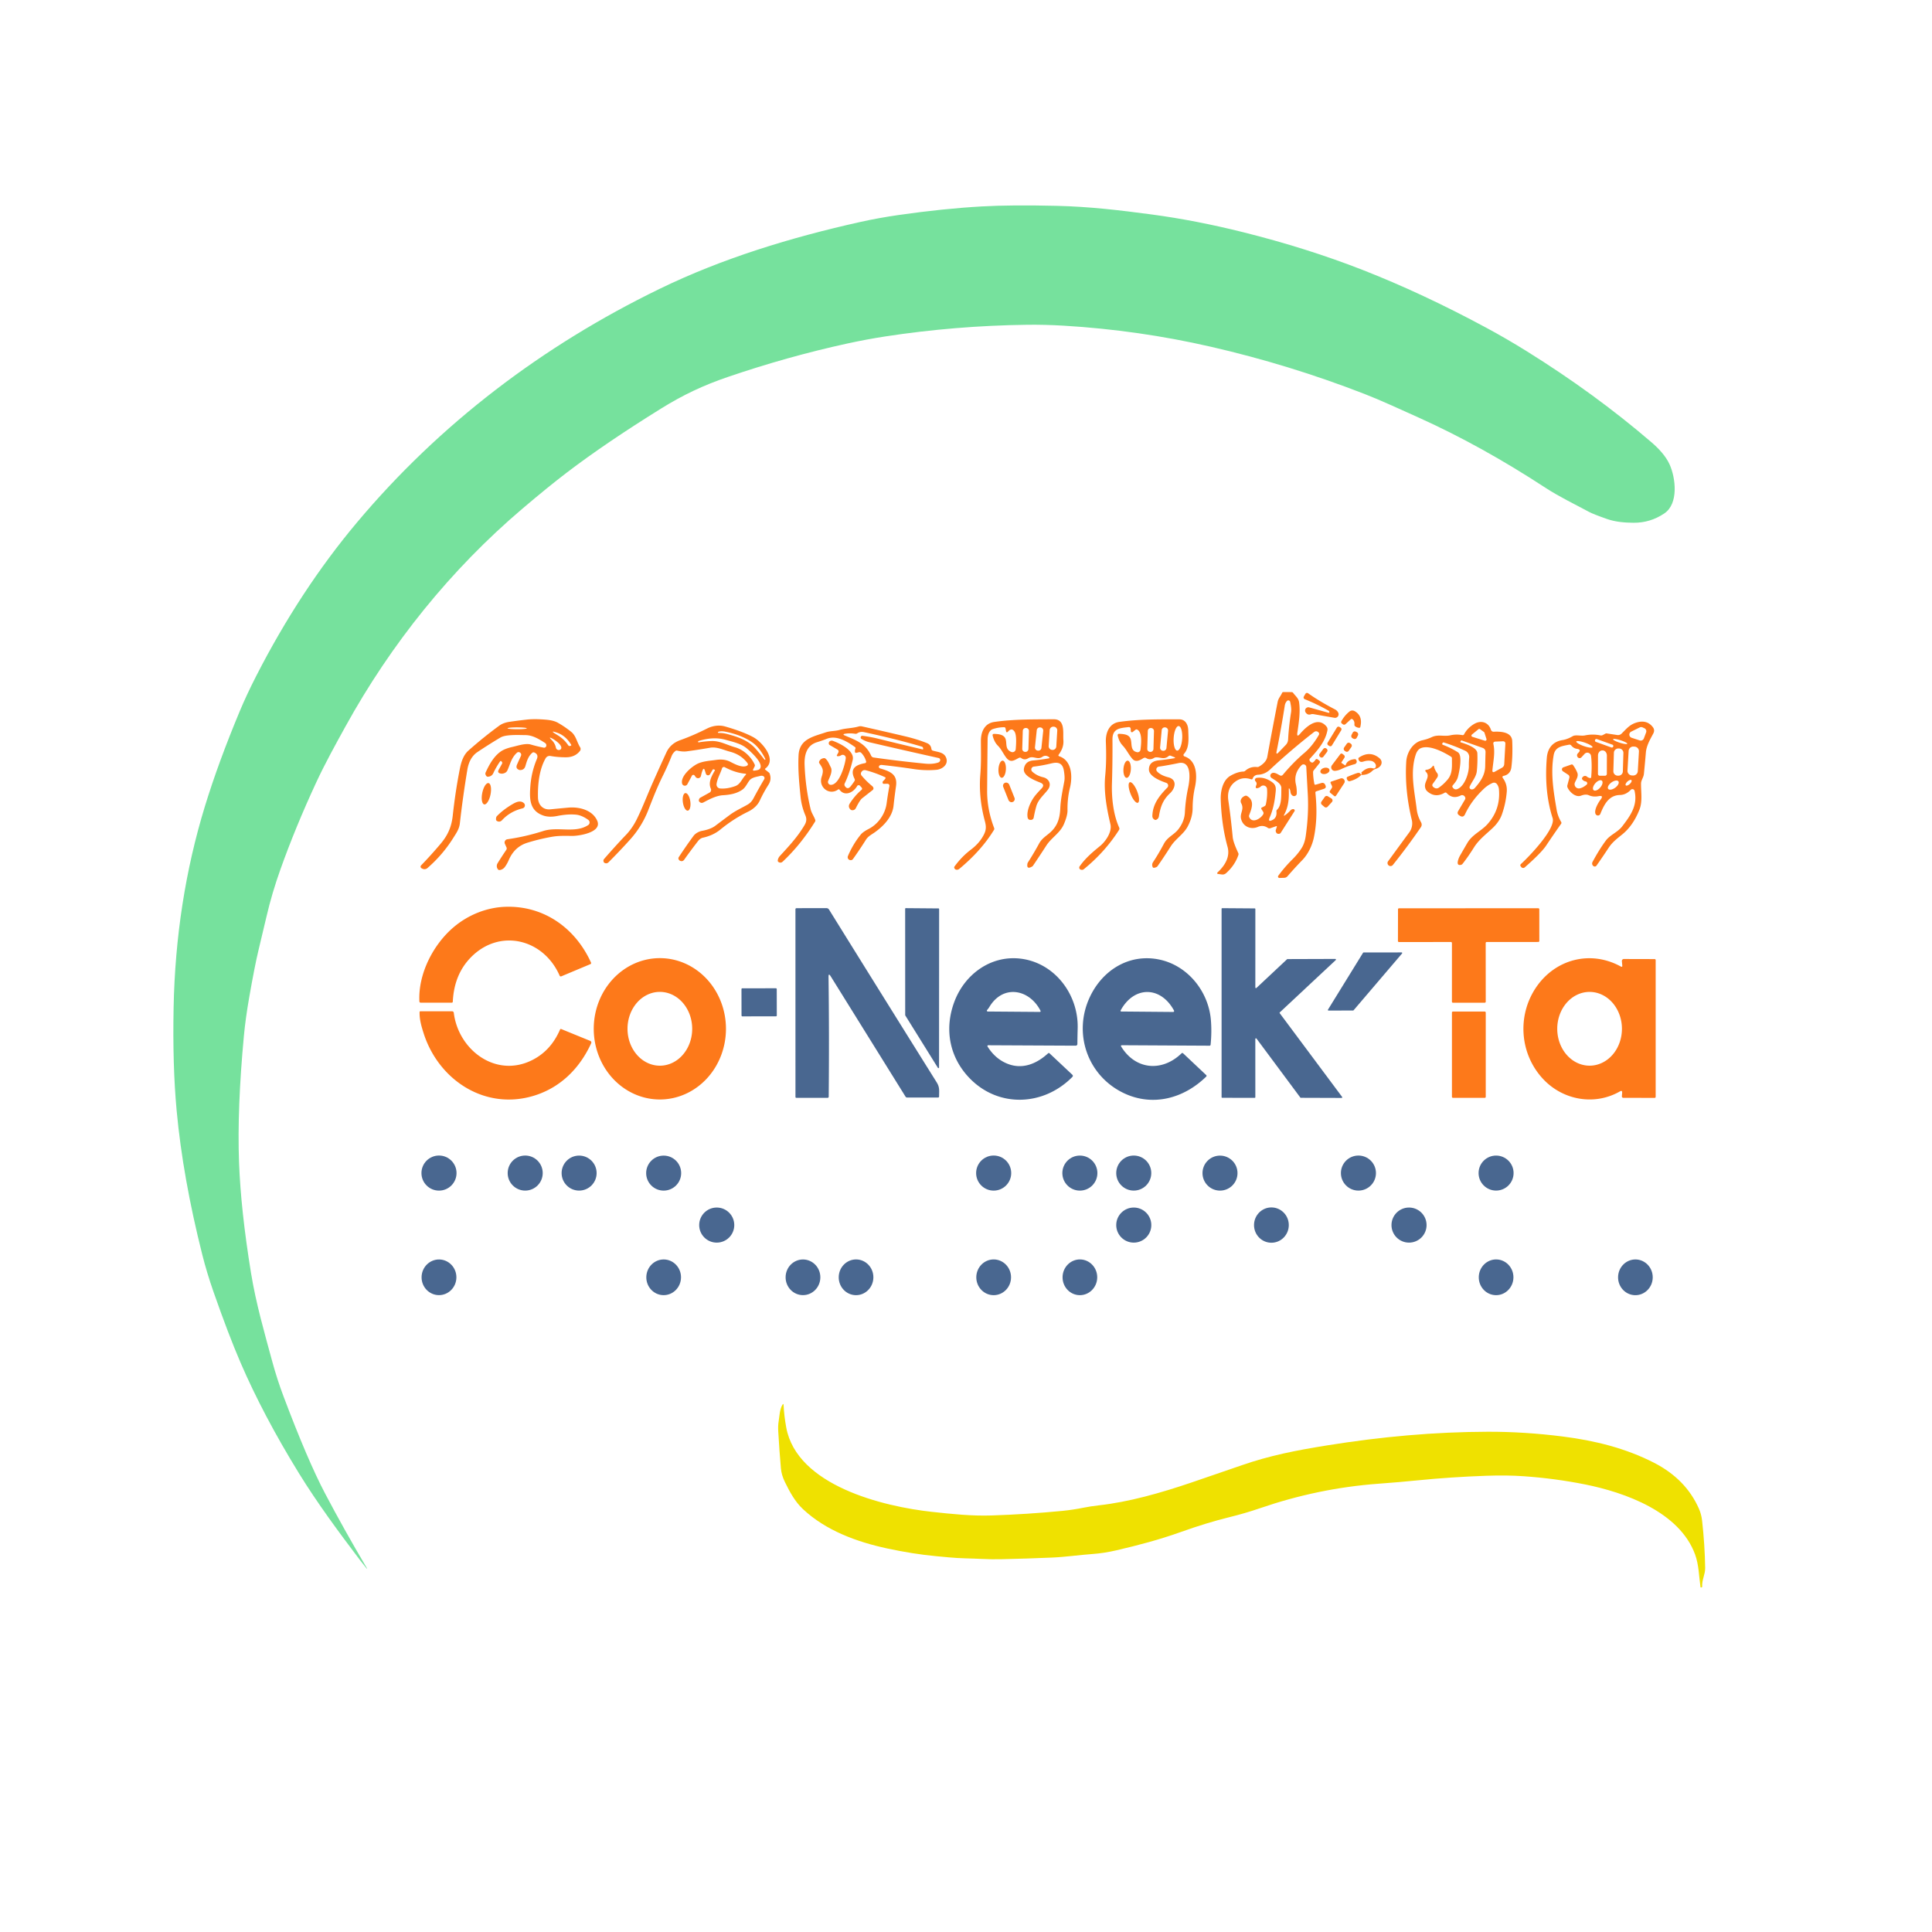 <?xml version="1.0" encoding="UTF-8" standalone="no"?>
<!DOCTYPE svg PUBLIC "-//W3C//DTD SVG 1.1//EN" "http://www.w3.org/Graphics/SVG/1.1/DTD/svg11.dtd">
<svg xmlns="http://www.w3.org/2000/svg" version="1.1" viewBox="0.00 0.00 1000.00 1000.00">
<path fill="#76e19d" d="
  M 705.08 139.63
  Q 736.24 151.80 769.50 169.75
  Q 779.79 175.30 790.08 181.70
  Q 825.34 203.62 854.75 228.88
  C 858.42 232.03 862.25 236.05 864.22 240.47
  C 867.32 247.42 868.95 260.67 861.46 265.74
  Q 854.21 270.63 845.57 270.58
  C 841.08 270.56 836.15 270.16 831.84 268.65
  Q 824.69 266.15 822.49 264.96
  C 814.89 260.86 807.09 257.15 799.86 252.43
  C 777.68 237.94 756.16 226.03 734.59 216.27
  Q 727.24 212.95 720.25 209.82
  Q 712.50 206.34 706.16 203.87
  Q 667.27 188.76 626.67 179.46
  Q 589.40 170.91 550.76 168.58
  Q 540.85 167.99 531.70 168.10
  Q 494.29 168.58 457.82 174.20
  Q 448.45 175.65 438.62 177.79
  Q 407.69 184.54 376.56 195.17
  C 364.21 199.39 353.66 204.34 342.33 211.37
  Q 313.57 229.21 293.35 244.63
  Q 283.53 252.12 270.40 263.29
  C 233.33 294.80 202.42 333.20 178.81 376.03
  C 173.63 385.42 168.19 395.27 163.72 404.89
  Q 152.89 428.22 145.14 450.02
  C 142.26 458.10 139.86 466.13 137.93 474.44
  Q 135.96 482.90 133.87 491.51
  Q 131.88 499.69 128.98 516.30
  Q 127.10 527.06 126.26 535.96
  Q 122.71 573.78 123.72 601.45
  Q 124.63 626.37 129.93 658.92
  C 132.50 674.71 136.89 689.86 140.96 704.85
  Q 143.45 714.00 146.76 722.78
  Q 159.25 755.94 168.30 773.10
  Q 178.06 791.63 189.64 811.23
  Q 190.55 812.77 189.41 811.40
  Q 187.86 809.52 186.31 807.48
  C 175.42 793.12 164.16 777.89 154.69 762.50
  Q 136.22 732.48 124.48 705.24
  Q 118.28 690.88 110.45 668.48
  Q 107.10 658.88 104.76 649.65
  Q 94.64 609.59 91.43 574.83
  Q 89.27 551.51 89.86 521.51
  Q 90.94 466.74 106.03 417.44
  Q 113.02 394.63 124.10 368.10
  Q 127.65 359.61 132.56 350.00
  Q 155.30 305.56 184.61 270.61
  C 227.71 219.23 280.94 178.93 341.23 149.60
  C 373.88 133.71 409.29 122.92 445.28 114.89
  Q 454.80 112.77 465.11 111.29
  Q 488.34 107.96 508.28 106.84
  Q 523.26 105.99 546.90 106.54
  C 563.96 106.94 579.55 108.80 596.18 111.02
  Q 618.94 114.06 643.57 120.22
  Q 676.41 128.44 705.08 139.63
  Z"
/>
<path fill="#fd791a" d="
  M 667.08 408.70
  C 667.21 413.43 666.94 417.47 664.70 421.66
  Q 664.20 422.58 665.07 421.99
  Q 666.59 420.95 667.98 419.42
  A 1.91 1.81 -65.9 0 1 669.48 418.80
  Q 669.83 418.82 670.06 419.18
  A 0.64 0.63 -44.6 0 1 670.05 419.86
  L 662.91 431.07
  A 1.15 1.11 10.6 0 1 662.17 431.56
  Q 660.65 431.82 660.32 430.24
  A 1.22 1.22 0.0 0 1 660.36 429.59
  L 660.85 428.11
  Q 661.08 427.44 660.41 427.67
  L 657.55 428.68
  A 1.48 1.47 52.6 0 1 656.22 428.50
  Q 653.78 426.85 651.10 427.99
  C 647.42 429.57 643.44 427.88 642.40 423.95
  C 641.58 420.89 644.19 419.06 642.45 415.76
  C 641.56 414.08 642.93 412.43 644.51 411.90
  Q 645.02 411.73 645.48 412.01
  C 649.56 414.44 647.86 418.48 646.57 421.91
  Q 646.37 422.44 646.60 422.96
  C 648.15 426.37 652.45 423.80 653.78 421.57
  Q 654.22 420.85 653.77 420.13
  L 652.94 418.82
  Q 652.58 418.25 653.18 417.95
  L 654.47 417.30
  Q 655.05 417.01 655.19 416.38
  Q 656.11 412.16 655.82 408.37
  A 1.94 1.94 0.0 0 0 652.54 407.12
  Q 652.07 407.57 651.43 407.79
  Q 649.36 408.52 650.22 406.50
  Q 650.74 405.26 649.86 404.41
  A 1.05 1.04 -27.1 0 1 650.44 402.63
  Q 654.60 402.01 658.57 404.94
  C 660.86 406.62 660.39 408.79 660.14 411.14
  Q 659.40 418.07 657.25 422.99
  Q 656.01 425.82 658.74 424.36
  Q 661.02 423.14 660.68 420.01
  Q 660.62 419.47 661.01 419.11
  C 663.56 416.77 663.14 411.15 663.22 407.94
  C 663.28 405.48 659.91 403.87 658.11 402.63
  A 1.37 1.37 0.0 0 1 657.86 400.58
  C 659.13 399.17 661.24 400.69 662.53 401.36
  A 1.18 1.17 -56.1 0 0 663.97 401.07
  Q 669.46 394.51 675.09 389.75
  C 678.23 387.10 680.63 383.88 682.64 380.38
  A 1.09 1.08 36.3 0 0 682.43 379.04
  Q 681.28 378.01 680.03 378.99
  Q 668.39 388.04 657.39 398.30
  Q 654.65 400.85 651.12 401.00
  C 649.90 401.05 648.84 401.72 648.43 402.89
  Q 648.19 403.57 647.51 403.34
  Q 643.09 401.87 639.46 404.52
  Q 634.81 407.90 635.81 414.52
  Q 637.03 422.72 638.04 433.21
  Q 638.30 435.94 640.92 441.51
  A 1.45 1.41 43.1 0 1 640.97 442.60
  Q 639.11 447.96 634.59 451.98
  A 2.65 2.62 27.3 0 1 632.50 452.63
  L 630.68 452.39
  Q 629.49 452.24 630.36 451.42
  C 633.99 447.97 636.81 443.52 635.38 438.32
  Q 632.26 427.02 631.85 413.84
  C 631.72 409.66 632.81 403.89 636.84 401.56
  Q 640.50 399.44 643.63 399.35
  Q 644.12 399.33 644.48 399.01
  Q 647.10 396.66 650.61 397.01
  Q 651.20 397.07 651.71 396.77
  Q 655.43 394.57 655.94 391.76
  Q 658.46 377.90 661.30 363.37
  C 661.70 361.33 662.84 360.39 663.60 358.66
  Q 663.80 358.20 664.29 358.21
  L 668.50 358.23
  Q 669.03 358.23 669.35 358.66
  C 670.55 360.31 672.12 361.36 672.42 363.56
  C 673.13 368.67 672.24 374.15 671.50 379.26
  Q 671.13 381.86 672.85 379.88
  C 675.91 376.34 682.02 370.50 686.57 376.03
  Q 687.27 376.90 687.07 378.00
  C 685.98 383.89 681.92 388.42 678.01 392.68
  Q 677.65 393.07 677.82 393.57
  Q 678.05 394.22 678.78 394.60
  Q 679.27 394.86 679.72 394.53
  Q 680.35 394.05 680.81 393.34
  Q 681.35 392.51 682.13 393.12
  L 682.70 393.55
  Q 683.59 394.24 682.89 395.11
  L 679.99 398.72
  A 1.52 1.50 -26.2 0 0 679.65 399.70
  Q 679.68 402.43 680.30 405.70
  Q 680.42 406.32 681.02 406.14
  L 684.06 405.26
  A 1.51 1.50 -20.0 0 1 685.86 406.09
  L 686.05 406.49
  Q 686.65 407.84 685.25 408.30
  L 681.39 409.56
  Q 680.78 409.75 680.85 410.39
  Q 682.22 423.34 680.03 433.61
  C 679.19 437.57 677.11 442.04 674.17 445.08
  Q 670.22 449.16 666.42 453.53
  Q 665.74 454.32 664.70 454.35
  L 662.23 454.43
  A 0.71 0.71 0.0 0 1 661.63 453.30
  Q 664.88 448.84 669.07 444.68
  Q 671.93 441.84 673.79 438.85
  Q 675.34 436.37 675.87 432.54
  C 676.86 425.31 677.32 418.47 676.89 410.84
  Q 676.50 404.00 676.13 397.00
  A 1.43 1.42 65.7 0 0 673.69 396.07
  C 670.93 398.89 669.89 402.24 670.76 405.99
  Q 671.29 408.27 671.20 410.74
  A 1.37 1.37 0.0 0 1 669.93 412.06
  Q 669.18 412.11 668.61 411.47
  C 667.72 410.49 668.10 409.57 667.60 408.57
  Q 667.05 407.46 667.08 408.70
  Z
  M 661.77 389.46
  L 665.53 385.56
  A 4.32 4.31 68.5 0 0 666.72 382.82
  Q 667.08 376.14 668.24 368.71
  C 668.53 366.86 668.15 365.11 667.80 363.32
  A 0.98 0.98 0.0 0 0 666.11 362.84
  Q 665.22 363.83 665.00 365.21
  Q 663.08 377.46 660.77 388.94
  Q 660.37 390.91 661.77 389.46
  Z"
/>
<path fill="#fd791a" d="
  M 688.01 368.28
  Q 687.90 367.99 687.61 367.83
  Q 681.49 364.36 675.52 361.98
  Q 674.31 361.49 674.96 360.36
  L 675.57 359.30
  Q 676.20 358.21 677.23 358.94
  Q 682.98 363.02 690.91 367.14
  Q 692.23 367.82 692.72 369.01
  A 1.84 1.84 0.0 0 1 690.70 371.53
  L 679.82 369.63
  Q 679.15 369.52 678.51 369.73
  Q 676.84 370.30 675.80 368.76
  A 1.71 1.71 0.0 0 1 677.68 366.15
  L 687.46 368.89
  Q 688.33 369.13 688.01 368.28
  Z"
/>
<path fill="#fd791a" d="
  M 699.10 372.37
  L 696.43 374.82
  A 1.07 1.06 -47.7 0 1 695.06 374.89
  L 694.60 374.54
  Q 693.90 374.02 694.32 373.26
  Q 695.89 370.38 698.48 368.29
  A 2.37 2.36 40.1 0 1 701.14 368.07
  Q 705.47 370.52 704.11 376.22
  Q 703.98 376.77 703.41 376.71
  Q 702.19 376.59 701.37 375.87
  A 1.00 0.99 24.1 0 1 701.04 375.03
  Q 701.22 373.24 700.12 372.34
  Q 699.60 371.91 699.10 372.37
  Z"
/>
<path fill="#fd791a" d="
  M 258.82 394.13
  Q 256.76 397.11 255.34 400.17
  Q 254.55 401.88 252.59 402.04
  Q 251.76 402.10 251.31 400.90
  A 1.40 1.38 47.5 0 1 251.35 399.86
  C 253.24 395.74 255.60 391.37 259.44 388.81
  Q 261.46 387.46 265.33 386.58
  C 267.98 385.98 272.06 384.59 274.68 385.35
  Q 278.03 386.33 281.42 386.99
  A 1.15 1.14 -82.5 0 0 282.78 385.94
  Q 282.84 385.01 282.02 384.49
  C 279.05 382.61 275.76 380.52 272.00 380.49
  C 268.41 380.46 261.83 380.08 259.03 381.74
  Q 253.04 385.30 247.11 389.28
  Q 242.95 392.08 241.89 398.45
  Q 239.54 412.65 238.03 426.12
  C 237.68 429.21 236.15 431.25 234.58 433.77
  Q 229.10 442.49 221.23 449.32
  A 2.34 2.34 0.0 0 1 218.67 449.65
  L 218.22 449.42
  A 0.94 0.94 0.0 0 1 217.96 447.92
  Q 223.10 442.62 228.05 436.75
  C 231.71 432.42 233.70 428.09 234.34 422.18
  Q 235.72 409.51 238.01 397.97
  C 238.69 394.55 239.76 390.89 242.49 388.47
  Q 250.41 381.44 258.46 375.58
  Q 260.53 374.07 263.79 373.60
  Q 268.93 372.86 272.96 372.43
  Q 276.81 372.02 282.54 372.51
  Q 286.53 372.84 288.76 374.10
  Q 292.29 376.09 295.69 378.83
  C 298.14 380.81 298.62 384.19 300.27 386.78
  A 1.67 1.66 -42.2 0 1 300.17 388.70
  Q 297.59 391.98 292.89 391.97
  Q 288.62 391.96 284.94 391.30
  A 2.40 2.39 20.0 0 0 282.42 392.47
  C 279.13 398.25 278.28 405.88 278.46 412.87
  C 278.55 416.58 281.03 419.28 284.85 418.91
  Q 289.50 418.45 294.09 418.03
  C 299.83 417.50 306.65 419.26 309.11 424.78
  C 311.85 430.92 299.45 432.72 296.03 432.68
  C 292.43 432.62 288.99 432.52 285.45 433.16
  Q 278.83 434.36 272.96 436.20
  Q 266.29 438.28 263.33 445.18
  Q 262.52 447.08 261.38 448.66
  Q 260.59 449.77 259.30 450.19
  Q 258.23 450.55 257.78 450.02
  A 2.72 2.72 0.0 0 1 257.54 446.84
  Q 259.60 443.49 262.05 439.89
  A 1.33 1.32 -40.1 0 0 262.16 438.61
  L 261.33 436.75
  A 1.68 1.68 0.0 0 1 262.63 434.40
  Q 271.95 433.08 281.21 430.12
  C 288.73 427.71 297.76 431.48 304.44 427.06
  A 1.64 1.63 46.2 0 0 304.49 424.37
  Q 301.19 421.98 298.16 421.67
  Q 293.96 421.25 288.47 422.34
  Q 284.24 423.19 281.17 422.11
  C 273.96 419.58 274.04 413.31 274.51 406.98
  Q 275.06 399.58 277.86 392.92
  Q 278.88 390.50 276.57 389.49
  Q 275.99 389.23 275.50 389.65
  C 273.37 391.49 272.72 393.91 271.94 396.52
  Q 271.31 398.64 269.10 398.58
  Q 268.96 398.58 268.83 398.53
  Q 266.71 397.83 267.60 395.78
  Q 268.47 393.76 269.55 391.46
  Q 270.16 390.15 269.06 389.47
  A 1.24 1.22 40.0 0 0 267.60 389.59
  C 264.67 392.20 264.15 395.38 262.63 398.75
  A 2.64 2.63 88.6 0 1 261.43 400.01
  Q 260.21 400.64 259.00 400.36
  Q 257.28 399.97 258.13 398.43
  L 259.85 395.31
  Q 260.14 394.78 259.75 394.33
  L 259.55 394.09
  Q 259.16 393.64 258.82 394.13
  Z
  M 272.67 376.979
  A 4.98 0.48 0.1 0 0 267.691 376.49
  A 4.98 0.48 0.1 0 0 262.71 376.961
  A 4.98 0.48 0.1 0 0 267.689 377.45
  A 4.98 0.48 0.1 0 0 272.67 376.979
  Z
  M 288.16 379.17
  Q 284.28 377.89 287.77 380.00
  C 290.37 381.58 292.25 383.00 294.08 385.71
  Q 294.49 386.31 295.17 386.07
  L 295.42 385.98
  Q 295.85 385.83 295.61 385.44
  Q 292.80 380.72 288.16 379.17
  Z
  M 289.81 388.10
  Q 290.67 387.75 290.52 386.76
  C 290.26 385.13 287.23 383.01 285.95 382.32
  Q 283.56 381.05 285.48 382.96
  Q 287.28 384.73 287.74 387.00
  A 1.52 1.51 -16.9 0 0 289.81 388.10
  Z"
/>
<path fill="#fd791a" d="
  M 548.29 391.45
  C 554.88 393.67 555.20 402.04 553.82 407.69
  Q 552.43 413.33 552.54 419.47
  Q 552.58 422.05 550.72 426.47
  C 548.73 431.20 544.24 433.51 541.53 437.73
  Q 538.20 442.91 534.70 448.06
  A 1.44 1.42 -87.9 0 1 534.21 448.52
  Q 531.21 450.25 531.81 446.97
  A 1.78 1.69 -25.0 0 1 532.02 446.44
  Q 535.03 441.77 537.82 436.64
  C 539.39 433.75 541.71 432.64 543.96 430.52
  C 547.50 427.18 548.59 423.30 548.81 418.27
  C 549.01 413.64 550.05 408.99 550.90 404.28
  Q 551.25 402.32 550.64 398.78
  C 549.96 394.84 547.55 394.32 544.19 395.13
  Q 539.52 396.27 535.12 396.79
  A 1.50 1.50 0.0 0 0 534.28 399.38
  Q 536.60 401.53 539.94 402.31
  C 543.04 403.04 544.42 406.05 542.40 408.72
  C 540.24 411.56 537.38 413.81 536.38 417.37
  Q 535.61 420.11 535.04 423.20
  A 1.44 1.42 1.1 0 1 533.82 424.36
  Q 532.14 424.58 531.88 423.04
  C 531.25 419.38 533.73 414.24 536.03 411.51
  Q 537.48 409.79 539.12 408.10
  Q 541.03 406.12 538.48 405.09
  C 535.86 404.03 529.33 401.63 529.98 397.85
  Q 530.65 393.96 534.79 393.61
  Q 538.74 393.27 542.77 392.53
  Q 543.60 392.38 542.93 391.87
  C 541.85 391.05 540.66 390.94 539.51 391.74
  C 536.93 393.54 534.78 390.90 532.21 392.47
  Q 530.28 393.65 528.56 392.35
  Q 528.03 391.96 527.45 392.25
  C 525.03 393.47 523.09 395.09 520.84 392.18
  C 519.27 390.15 518.34 387.80 516.52 385.99
  Q 514.57 384.05 513.77 380.64
  A 0.63 0.63 0.0 0 1 514.38 379.87
  C 524.83 379.89 517.88 386.98 523.44 389.20
  A 1.68 1.68 0.0 0 0 525.74 387.77
  C 525.91 385.62 526.36 380.42 525.05 378.58
  Q 523.62 376.56 521.80 378.61
  Q 520.92 379.60 520.69 378.29
  L 520.48 377.08
  Q 520.36 376.41 519.68 376.41
  Q 516.74 376.43 513.91 377.37
  C 511.81 378.07 511.21 380.67 511.19 382.59
  Q 511.03 396.42 510.94 409.23
  Q 510.87 418.90 514.57 428.58
  Q 514.76 429.10 514.47 429.58
  Q 507.90 440.30 496.52 449.74
  C 495.70 450.42 494.42 450.40 493.97 449.33
  Q 493.77 448.87 494.07 448.47
  Q 497.80 443.36 502.54 439.77
  C 505.33 437.65 507.49 435.33 509.14 432.21
  C 510.47 429.70 510.54 427.90 509.75 424.96
  Q 506.48 412.79 507.40 401.09
  C 507.92 394.54 507.73 389.54 507.71 383.52
  C 507.69 378.79 509.60 374.41 514.62 373.68
  C 524.90 372.20 535.16 372.37 545.41 372.29
  C 551.52 372.24 550.10 379.37 550.40 383.03
  C 550.64 385.93 549.66 388.27 548.01 390.58
  Q 547.56 391.20 548.29 391.45
  Z
  M 547.239 378.138
  A 1.89 1.89 0.0 0 0 545.467 376.136
  L 545.308 376.126
  A 1.89 1.89 0.0 0 0 543.306 377.897
  L 542.802 386.142
  A 1.89 1.89 0.0 0 0 544.573 388.144
  L 544.732 388.154
  A 1.89 1.89 0.0 0 0 546.734 386.383
  L 547.239 378.138
  Z
  M 539.965 378.28
  A 1.60 1.60 0.0 0 0 538.541 376.522
  L 538.382 376.505
  A 1.60 1.60 0.0 0 0 536.623 377.929
  L 535.695 386.76
  A 1.60 1.60 0.0 0 0 537.119 388.519
  L 537.278 388.535
  A 1.60 1.60 0.0 0 0 539.037 387.111
  L 539.965 378.28
  Z
  M 532.587 378.389
  A 1.54 1.54 0.0 0 0 531.094 376.805
  L 530.974 376.801
  A 1.54 1.54 0.0 0 0 529.389 378.295
  L 529.113 387.591
  A 1.54 1.54 0.0 0 0 530.606 389.175
  L 530.726 389.179
  A 1.54 1.54 0.0 0 0 532.311 387.685
  L 532.587 378.389
  Z"
/>
<path fill="#fd791a" d="
  M 607.66 391.84
  L 605.94 391.17
  Q 605.35 390.94 604.87 391.35
  C 602.60 393.27 600.90 391.98 598.46 391.99
  Q 597.84 391.99 597.32 392.31
  Q 595.22 393.61 593.30 392.39
  A 1.35 1.35 0.0 0 0 591.84 392.39
  C 590.11 393.49 587.87 394.78 586.12 392.78
  C 584.19 390.58 583.09 387.99 581.06 385.85
  Q 579.22 383.91 578.51 380.65
  A 0.69 0.69 0.0 0 1 579.22 379.82
  C 581.17 379.92 583.80 379.98 584.90 381.83
  C 586.32 384.22 584.53 388.53 588.55 389.33
  A 1.49 1.49 0.0 0 0 590.32 388.04
  C 590.62 385.57 591.44 379.08 588.63 377.64
  Q 588.15 377.39 587.72 377.73
  L 586.28 378.88
  A 0.61 0.60 69.6 0 1 585.30 378.43
  L 585.24 377.22
  A 0.93 0.92 -4.3 0 0 584.21 376.34
  C 579.77 376.85 575.76 376.97 575.81 382.75
  Q 575.90 393.96 575.54 405.61
  C 575.31 412.94 576.26 421.67 579.28 428.33
  A 1.34 1.34 0.0 0 1 579.19 429.62
  Q 571.83 441.11 560.96 449.91
  C 560.50 450.28 560.00 450.29 559.45 450.15
  A 1.11 1.11 0.0 0 1 558.81 448.44
  C 561.83 444.13 565.44 441.13 569.41 437.87
  C 572.24 435.55 575.70 430.61 574.75 426.61
  C 572.82 418.43 571.25 409.81 572.05 401.55
  C 572.63 395.61 572.62 389.91 572.39 384.04
  C 572.21 379.27 574.13 374.40 579.32 373.66
  C 589.54 372.22 599.53 372.32 610.38 372.32
  C 613.66 372.32 614.97 375.17 615.04 378.02
  C 615.15 382.29 615.71 387.03 612.76 390.28
  A 0.76 0.76 0.0 0 0 613.09 391.51
  C 619.66 393.68 619.73 401.94 618.49 407.50
  Q 617.34 412.66 617.31 418.22
  Q 617.29 423.14 614.63 428.00
  C 612.52 431.85 608.39 434.26 605.93 438.14
  Q 602.35 443.78 599.17 448.30
  A 1.56 1.53 -83.5 0 1 598.53 448.82
  Q 596.93 449.51 596.63 448.81
  Q 596.03 447.42 596.83 446.22
  Q 599.67 441.94 602.44 436.72
  C 604.33 433.15 607.68 432.15 609.98 429.14
  Q 613.07 425.09 613.30 420.52
  Q 613.62 414.05 615.00 407.61
  C 615.81 403.88 617.14 393.47 609.96 394.98
  Q 604.68 396.09 599.78 396.82
  A 1.49 1.49 0.0 0 0 598.91 399.31
  C 600.37 400.88 602.61 401.79 604.64 402.31
  C 609.50 403.53 608.34 408.04 605.59 410.60
  C 601.96 413.97 600.66 417.54 599.85 422.51
  Q 599.64 423.79 598.45 424.32
  Q 598.09 424.49 597.77 424.34
  Q 596.41 423.72 596.46 422.27
  C 596.66 416.13 600.04 411.92 604.22 407.65
  A 1.49 1.48 -58.2 0 0 603.65 405.21
  C 600.87 404.24 594.67 401.93 594.68 398.28
  C 594.69 395.08 596.93 393.84 599.82 393.55
  Q 603.73 393.15 607.59 392.50
  Q 608.83 392.30 607.66 391.84
  Z
  M 609.301 388.518
  A 6.37 2.21 93.5 0 0 611.896 382.295
  A 6.37 2.21 93.5 0 0 610.079 375.802
  A 6.37 2.21 93.5 0 0 607.484 382.025
  A 6.37 2.21 93.5 0 0 609.301 388.518
  Z
  M 604.579 378.222
  A 1.58 1.58 0.0 0 0 603.151 376.502
  L 603.012 376.49
  A 1.58 1.58 0.0 0 0 601.293 377.917
  L 600.461 386.878
  A 1.58 1.58 0.0 0 0 601.889 388.598
  L 602.028 388.611
  A 1.58 1.58 0.0 0 0 603.747 387.183
  L 604.579 378.222
  Z
  M 597.297 378.42
  A 1.55 1.55 0.0 0 0 595.793 376.824
  L 595.693 376.821
  A 1.55 1.55 0.0 0 0 594.098 378.325
  L 593.823 387.58
  A 1.55 1.55 0.0 0 0 595.327 389.176
  L 595.427 389.179
  A 1.55 1.55 0.0 0 0 597.022 387.675
  L 597.297 378.42
  Z"
/>
<path fill="#fd791a" d="
  M 778.18 401.60
  A 0.62 0.62 0.0 0 0 777.79 402.58
  C 779.41 404.76 780.12 407.14 779.89 409.88
  Q 779.40 415.86 777.37 421.59
  Q 776.03 425.35 772.52 428.66
  C 769.12 431.85 765.42 434.63 762.91 438.66
  Q 759.91 443.45 757.01 447.13
  A 1.42 1.39 12.3 0 1 756.20 447.64
  Q 753.84 448.19 754.74 445.13
  Q 755.10 443.91 755.74 442.80
  Q 757.56 439.63 759.50 436.30
  C 762.07 431.92 766.69 430.19 769.95 426.54
  Q 776.72 418.95 775.86 408.65
  Q 775.73 407.06 774.82 405.86
  A 1.89 1.89 0.0 0 0 772.55 405.26
  Q 770.06 406.36 768.07 408.24
  Q 761.59 414.37 758.30 421.46
  Q 757.41 423.37 755.63 422.24
  L 755.29 422.02
  Q 753.95 421.17 754.76 419.80
  L 758.30 413.80
  A 1.19 1.18 -40.3 0 0 758.39 412.76
  Q 757.99 411.71 756.97 411.57
  A 1.45 1.43 -54.1 0 0 756.13 411.71
  Q 751.87 413.86 748.78 410.46
  A 0.79 0.79 0.0 0 0 747.78 410.31
  Q 742.88 413.20 738.77 409.61
  Q 737.78 408.75 737.58 407.20
  C 737.24 404.44 740.44 401.98 738.11 399.57
  Q 737.16 398.58 738.52 398.41
  Q 740.29 398.18 741.58 396.56
  Q 742.04 395.98 742.22 396.70
  Q 742.68 398.60 743.87 400.15
  A 1.91 1.90 43.1 0 1 743.95 402.36
  Q 742.85 404.03 741.66 405.63
  Q 740.74 406.85 742.61 407.85
  A 2.02 2.00 41.5 0 0 744.69 407.73
  Q 747.16 406.04 749.35 403.42
  C 751.97 400.26 751.48 396.34 751.52 392.57
  Q 751.53 391.96 751.00 391.63
  C 747.13 389.21 739.87 385.42 735.45 387.24
  Q 733.58 388.00 732.69 390.88
  C 729.80 400.10 732.16 409.49 733.30 418.95
  C 733.59 421.39 734.39 423.55 735.57 425.70
  A 2.33 2.32 47.6 0 1 735.46 428.13
  Q 728.70 438.01 720.94 447.70
  A 1.54 1.54 0.0 0 1 718.77 447.94
  Q 718.51 447.73 718.38 447.48
  Q 717.90 446.58 718.51 445.75
  Q 724.08 438.13 729.49 430.75
  C 730.79 428.97 731.28 426.61 730.75 424.42
  Q 726.98 408.90 727.87 394.23
  C 728.16 389.54 731.23 384.24 736.23 383.16
  Q 738.81 382.60 741.10 381.53
  C 744.39 379.99 747.36 381.34 750.65 380.60
  Q 753.74 379.91 756.89 380.49
  Q 757.52 380.61 757.82 380.05
  Q 759.52 376.85 762.92 374.78
  C 766.53 372.58 770.43 373.76 771.72 377.78
  A 1.39 1.39 0.0 0 0 773.12 378.74
  C 776.44 378.58 782.52 378.71 782.72 383.56
  Q 783.05 391.50 782.26 397.31
  C 781.94 399.63 780.51 401.17 778.18 401.60
  Z
  M 768.55 383.39
  A 0.68 0.68 0.0 0 0 769.40 382.53
  L 768.34 379.22
  A 0.68 0.68 0.0 0 0 768.09 378.88
  L 766.07 377.42
  A 0.68 0.68 0.0 0 0 765.24 377.44
  L 761.87 380.20
  A 0.68 0.68 0.0 0 0 762.10 381.38
  L 768.55 383.39
  Z
  M 764.67 389.86
  Q 764.86 394.51 764.40 399.14
  C 764.11 402.04 761.94 404.42 760.72 407.08
  A 1.06 1.06 0.0 0 0 761.46 408.56
  Q 762.55 408.79 763.41 407.82
  C 766.27 404.58 768.64 401.18 768.73 396.70
  Q 768.80 392.96 768.91 389.36
  Q 768.96 387.65 767.35 387.08
  L 756.57 383.25
  Q 756.34 383.17 756.21 383.38
  L 755.94 383.80
  Q 755.74 384.11 756.10 384.23
  C 758.46 384.99 764.54 386.84 764.67 389.86
  Z
  M 772.99 385.20
  C 773.95 389.53 772.90 394.09 772.48 398.56
  Q 772.32 400.21 773.77 399.40
  L 777.40 397.39
  Q 778.52 396.76 778.59 395.47
  L 779.17 385.06
  Q 779.25 383.63 777.81 383.69
  L 774.03 383.85
  Q 772.70 383.91 772.99 385.20
  Z
  M 754.61 389.38
  C 757.17 391.00 755.28 399.71 754.60 402.21
  C 754.14 403.91 753.06 405.18 751.95 406.50
  Q 751.54 406.98 751.88 407.51
  Q 752.86 409.02 754.37 408.40
  C 758.14 406.87 760.33 400.17 760.28 396.45
  Q 760.26 394.26 760.45 392.16
  A 3.55 3.55 0.0 0 0 758.42 388.62
  Q 753.21 386.16 747.23 384.28
  A 0.38 0.38 0.0 0 0 746.81 384.42
  L 746.58 384.73
  A 0.52 0.51 28.4 0 0 746.82 385.52
  Q 750.96 387.06 754.61 389.38
  Z"
/>
<path fill="#fd791a" d="
  M 823.61 402.18
  Q 824.11 395.83 823.52 391.26
  A 1.93 1.93 0.0 0 0 820.19 390.20
  L 818.52 392.01
  A 1.25 1.25 0.0 0 1 816.54 391.81
  Q 815.87 390.69 816.89 389.71
  Q 818.71 387.96 816.24 387.60
  Q 814.50 387.36 813.24 385.83
  A 1.15 1.14 -25.9 0 0 812.13 385.45
  C 808.63 386.17 804.97 386.46 804.19 390.80
  C 802.50 400.26 804.11 409.74 805.72 419.16
  Q 806.27 422.40 808.07 425.48
  Q 808.34 425.95 808.03 426.39
  Q 804.04 432.04 800.29 437.66
  Q 797.77 441.44 789.21 448.95
  A 1.24 1.24 0.0 0 1 787.42 448.79
  L 787.17 448.48
  Q 786.61 447.78 787.27 447.18
  C 791.20 443.61 805.41 428.96 803.63 423.43
  Q 799.20 409.69 800.63 392.23
  C 801.05 387.12 803.81 383.85 808.77 383.06
  Q 811.27 382.66 814.04 381.04
  C 815.51 380.18 818.42 381.05 820.30 380.66
  Q 824.32 379.81 828.39 380.64
  Q 829.01 380.76 829.57 380.47
  L 831.07 379.69
  A 0.79 0.76 -53.3 0 1 831.55 379.61
  L 837.13 380.45
  A 2.58 2.57 -62.6 0 0 839.28 379.76
  C 841.90 377.23 843.50 374.95 847.37 373.89
  Q 852.55 372.48 855.53 376.39
  Q 856.68 377.90 855.72 379.70
  C 854.09 382.74 852.19 386.00 851.90 389.51
  Q 851.45 394.96 850.88 400.59
  C 850.69 402.46 849.42 403.77 849.40 405.57
  C 849.34 410.01 850.24 414.84 848.58 419.06
  Q 845.35 427.23 839.83 431.76
  C 837.16 433.94 834.61 435.80 832.64 438.80
  Q 829.37 443.76 826.34 448.05
  A 1.12 1.11 27.6 0 1 825.05 448.45
  Q 824.77 448.34 824.56 448.11
  Q 823.73 447.18 824.33 446.07
  Q 827.82 439.60 831.21 435.04
  C 833.40 432.09 837.32 430.79 839.72 427.64
  C 843.92 422.15 847.77 416.85 846.04 409.33
  A 1.15 1.14 -29.6 0 0 844.10 408.80
  Q 841.58 411.43 838.51 411.49
  C 832.60 411.60 830.22 416.63 828.33 421.28
  A 1.34 1.34 0.0 0 1 825.95 421.48
  C 824.78 419.58 827.34 415.31 828.50 413.81
  Q 830.23 411.56 827.44 412.09
  Q 824.68 412.63 822.44 411.64
  C 821.02 411.01 819.66 411.35 818.29 411.85
  C 815.51 412.89 812.25 409.80 811.34 407.54
  Q 811.12 407.01 811.27 406.46
  L 812.28 402.60
  A 1.48 1.47 -66.1 0 0 811.66 400.98
  L 808.98 399.23
  A 1.17 1.17 0.0 0 1 809.23 397.15
  L 813.22 395.75
  Q 813.87 395.52 814.27 396.09
  Q 815.57 397.92 816.39 399.90
  C 817.14 401.70 815.91 403.37 815.19 404.99
  A 2.21 2.21 0.0 0 0 817.68 408.05
  Q 819.45 407.67 821.22 406.14
  A 0.95 0.95 0.0 0 0 820.76 404.49
  Q 819.67 404.29 819.00 403.45
  Q 818.67 403.03 818.93 402.57
  Q 819.51 401.57 820.56 401.62
  Q 820.99 401.64 821.31 401.92
  Q 821.98 402.51 822.90 402.71
  Q 823.56 402.86 823.61 402.18
  Z
  M 844.31 378.69
  A 1.72 1.72 0.0 0 0 844.53 381.87
  L 848.71 383.24
  A 1.72 1.72 0.0 0 0 850.86 382.21
  L 852.03 379.10
  A 1.72 1.72 0.0 0 0 851.15 376.94
  L 850.21 376.50
  A 1.72 1.72 0.0 0 0 848.72 376.51
  L 844.31 378.69
  Z
  M 835.015 386.385
  A 0.74 0.74 0.0 0 0 834.569 385.438
  L 826.553 382.553
  A 0.74 0.74 0.0 0 0 825.606 382.998
  L 825.585 383.055
  A 0.74 0.74 0.0 0 0 826.031 384.002
  L 834.047 386.887
  A 0.74 0.74 0.0 0 0 834.994 386.442
  L 835.015 386.385
  Z
  M 842.268 384.971
  A 3.85 0.67 17.7 0 0 838.804 383.162
  A 3.85 0.67 17.7 0 0 834.932 382.63
  A 3.85 0.67 17.7 0 0 838.396 384.438
  A 3.85 0.67 17.7 0 0 842.268 384.971
  Z
  M 824.277 386.768
  A 4.45 0.93 19.4 0 0 820.389 384.413
  A 4.45 0.93 19.4 0 0 815.883 383.812
  A 4.45 0.93 19.4 0 0 819.771 386.167
  A 4.45 0.93 19.4 0 0 824.277 386.768
  Z
  M 848.309 388.982
  A 2.40 2.40 0.0 0 0 846.051 386.448
  L 845.512 386.417
  A 2.40 2.40 0.0 0 0 842.977 388.675
  L 842.391 398.838
  A 2.40 2.40 0.0 0 0 844.649 401.372
  L 845.188 401.403
  A 2.40 2.40 0.0 0 0 847.723 399.145
  L 848.309 388.982
  Z
  M 840.27 389.765
  A 2.28 2.28 0.0 0 0 838.059 387.418
  L 837.699 387.408
  A 2.28 2.28 0.0 0 0 835.352 389.619
  L 835.07 399.135
  A 2.28 2.28 0.0 0 0 837.281 401.482
  L 837.641 401.492
  A 2.28 2.28 0.0 0 0 839.988 399.281
  L 840.27 389.765
  Z
  M 828.06 401.53
  L 830.74 401.53
  A 0.96 0.96 0.0 0 0 831.70 400.57
  L 831.72 391.07
  A 2.64 2.17 -89.9 0 0 829.55 388.43
  L 829.29 388.43
  A 2.64 2.17 -89.9 0 0 827.12 391.07
  L 827.10 400.57
  A 0.96 0.96 0.0 0 0 828.06 401.53
  Z
  M 824.847 408.997
  A 3.26 1.68 131.1 0 0 828.256 407.644
  A 3.26 1.68 131.1 0 0 829.133 404.083
  A 3.26 1.68 131.1 0 0 825.724 405.436
  A 3.26 1.68 131.1 0 0 824.847 408.997
  Z
  M 844.429 403.808
  A 1.99 0.87 -42.4 0 0 842.373 404.507
  A 1.99 0.87 -42.4 0 0 841.49 406.492
  A 1.99 0.87 -42.4 0 0 843.547 405.793
  A 1.99 0.87 -42.4 0 0 844.429 403.808
  Z
  M 837.683 404.428
  A 3.28 1.67 -36.3 0 0 834.051 405.024
  A 3.28 1.67 -36.3 0 0 832.397 408.312
  A 3.28 1.67 -36.3 0 0 836.029 407.716
  A 3.28 1.67 -36.3 0 0 837.683 404.428
  Z"
/>
<path fill="#fd791a" d="
  M 396.15 398.41
  L 398.11 399.97
  A 0.85 0.83 10.4 0 1 398.31 400.25
  Q 399.54 403.38 397.76 406.17
  Q 395.27 410.06 393.24 414.42
  C 392.06 416.94 389.74 418.89 387.22 420.12
  Q 379.64 423.81 372.86 429.38
  Q 369.14 432.43 363.76 433.61
  C 362.82 433.82 361.93 434.53 361.34 435.29
  Q 357.54 440.17 354.17 444.93
  Q 353.29 446.17 351.93 445.50
  Q 351.51 445.30 351.25 444.75
  A 1.11 1.10 49.4 0 1 351.33 443.66
  Q 354.91 438.19 358.93 432.70
  C 359.91 431.36 361.76 430.34 363.35 430.05
  Q 367.85 429.22 370.20 427.45
  Q 373.90 424.66 377.70 421.83
  C 380.58 419.70 383.62 418.33 386.67 416.62
  C 388.18 415.78 389.17 414.77 389.97 413.26
  Q 392.66 408.21 395.57 403.28
  A 1.09 1.09 0.0 0 0 395.19 401.80
  Q 394.47 401.36 393.58 401.60
  C 391.55 402.13 389.10 402.32 387.79 404.12
  C 386.68 405.65 385.79 407.66 384.25 408.73
  C 381.29 410.80 377.76 411.40 374.21 411.61
  C 370.73 411.82 367.17 413.70 364.14 415.32
  Q 362.91 415.97 361.96 414.96
  Q 361.52 414.50 361.86 413.61
  A 1.47 1.43 86.7 0 1 362.49 412.88
  L 367.26 410.24
  A 1.57 1.57 0.0 0 0 367.93 408.23
  C 366.47 405.00 368.31 401.73 370.00 398.81
  A 0.28 0.27 -61.7 0 0 369.89 398.42
  L 369.63 398.29
  Q 369.08 398.01 368.78 398.54
  L 367.52 400.71
  A 1.19 1.19 0.0 0 1 365.36 400.48
  L 364.82 398.78
  Q 364.28 397.11 363.64 398.75
  Q 363.12 400.05 362.83 401.55
  A 1.55 1.55 0.0 0 1 360.05 402.15
  L 359.52 401.41
  A 0.82 0.81 -48.7 0 0 358.14 401.50
  L 355.79 405.90
  A 1.48 1.48 0.0 0 1 353.04 405.53
  C 352.19 401.72 357.79 396.98 360.85 395.41
  C 363.69 393.96 367.54 393.78 370.70 393.32
  C 373.21 392.96 375.70 393.12 378.00 394.31
  C 380.23 395.46 383.95 397.45 386.37 396.45
  Q 387.62 395.93 386.79 394.86
  C 384.46 391.84 381.53 390.05 377.78 389.06
  C 374.56 388.22 371.02 386.41 367.55 387.02
  Q 361.02 388.16 355.47 388.89
  Q 353.29 389.18 350.50 388.52
  Q 349.98 388.39 349.57 388.73
  Q 348.23 389.82 347.67 391.24
  Q 345.61 396.43 343.15 401.41
  C 339.98 407.83 337.94 413.21 335.57 419.25
  Q 332.26 427.72 326.22 434.46
  Q 320.81 440.48 314.99 446.29
  Q 314.06 447.22 312.90 446.62
  Q 312.38 446.35 312.33 445.49
  A 1.09 1.08 -26.3 0 1 312.60 444.70
  Q 318.59 437.79 324.04 432.10
  C 326.21 429.82 328.07 427.10 329.50 424.23
  C 332.62 417.95 335.10 411.29 337.93 404.94
  Q 341.27 397.40 344.91 389.49
  Q 347.02 384.89 352.16 383.07
  Q 358.71 380.75 366.01 377.07
  C 368.88 375.63 372.23 375.13 375.38 376.04
  Q 384.50 378.65 389.91 381.56
  C 394.17 383.85 402.44 393.01 396.16 397.78
  Q 395.76 398.09 396.15 398.41
  Z
  M 376.91 380.06
  C 382.35 381.56 387.36 383.26 391.15 387.61
  Q 393.58 390.41 395.74 393.26
  Q 395.78 393.31 395.83 393.28
  L 396.08 393.12
  Q 396.24 393.02 396.15 392.85
  Q 393.14 386.82 389.19 384.13
  Q 383.63 380.35 375.49 378.72
  Q 373.29 378.28 371.82 378.78
  A 0.31 0.30 34.7 0 0 371.93 379.37
  C 373.73 379.34 375.14 379.58 376.91 380.06
  Z
  M 361.37 383.94
  L 361.43 384.21
  Q 361.45 384.28 361.51 384.27
  Q 364.93 383.68 368.35 383.56
  C 372.63 383.42 376.36 385.64 380.41 386.77
  C 384.83 388.01 388.67 391.56 390.61 395.68
  Q 390.86 396.21 390.59 396.73
  L 389.87 398.14
  Q 389.46 398.95 390.37 398.88
  Q 391.34 398.80 392.40 398.50
  Q 393.37 398.23 393.65 397.26
  C 394.49 394.41 388.57 389.00 386.31 387.18
  C 383.38 384.82 379.15 383.93 375.58 382.92
  Q 369.25 381.13 361.59 383.54
  Q 361.30 383.64 361.37 383.94
  Z
  M 373.72 397.69
  C 372.86 400.43 371.28 402.94 370.89 405.80
  A 2.04 2.04 0.0 0 0 372.73 408.11
  Q 376.26 408.43 380.59 406.88
  C 383.21 405.95 384.08 403.00 385.94 401.13
  Q 386.53 400.54 385.70 400.46
  Q 380.48 399.97 375.16 397.11
  A 1.01 1.01 0.0 0 0 373.72 397.69
  Z"
/>
<path fill="#fd791a" d="
  M 458.30 402.91
  A 0.43 0.42 29.1 0 0 458.12 402.29
  Q 453.32 400.05 448.17 398.69
  Q 446.72 398.31 445.86 399.60
  A 1.54 1.53 42.2 0 0 445.96 401.44
  Q 448.34 404.30 451.40 406.84
  Q 451.76 407.13 451.98 407.54
  A 1.09 1.07 56.9 0 1 451.70 408.91
  Q 448.89 411.12 446.21 413.22
  Q 445.07 414.12 442.99 418.26
  Q 442.39 419.44 441.07 419.36
  Q 440.50 419.33 440.12 418.93
  Q 438.81 417.52 439.84 415.89
  Q 442.41 411.86 445.86 408.89
  Q 446.55 408.29 445.94 407.61
  L 445.13 406.71
  A 0.93 0.93 0.0 0 0 443.64 406.88
  C 441.74 410.18 437.35 412.43 434.54 408.78
  Q 434.21 408.36 433.78 408.67
  C 429.23 411.93 423.52 407.50 425.28 402.13
  C 426.35 398.83 426.05 397.88 424.13 395.12
  Q 423.82 394.68 424.01 394.18
  Q 424.51 392.82 426.21 392.44
  Q 426.86 392.29 427.35 392.73
  C 428.66 393.91 429.21 395.60 430.01 397.13
  C 431.11 399.20 429.47 402.19 428.66 404.19
  A 1.50 1.49 10.9 0 0 430.05 406.24
  C 434.57 406.23 437.44 395.56 437.77 392.44
  A 1.58 1.58 0.0 0 0 435.34 390.95
  Q 434.55 391.46 433.62 391.41
  Q 432.91 391.38 433.24 390.76
  L 433.93 389.48
  A 1.12 1.11 29.1 0 0 433.50 387.99
  L 429.42 385.61
  A 0.91 0.91 0.0 0 1 428.98 384.93
  Q 428.89 384.01 429.61 383.60
  Q 430.34 383.19 431.06 383.45
  C 434.85 384.82 442.47 388.60 441.36 393.35
  Q 439.78 400.11 437.23 405.49
  Q 436.86 406.26 437.37 406.97
  Q 438.72 408.87 440.21 407.09
  Q 441.31 405.77 442.29 404.25
  Q 442.62 403.73 442.34 403.18
  C 439.53 397.61 443.27 395.81 447.73 395.01
  A 0.73 0.73 0.0 0 0 448.30 394.09
  Q 447.61 391.60 445.80 389.70
  A 1.27 1.27 0.0 0 0 444.57 389.34
  L 443.36 389.65
  Q 442.57 389.85 442.51 389.04
  Q 442.45 388.26 442.75 387.54
  Q 442.98 386.99 442.50 386.65
  C 438.28 383.65 432.92 380.45 427.96 382.39
  Q 425.52 383.35 422.86 384.17
  C 417.39 385.86 416.26 390.95 416.46 396.00
  Q 416.95 408.01 419.60 418.91
  C 420.08 420.87 421.28 422.44 421.95 424.32
  Q 422.14 424.84 421.85 425.31
  Q 414.57 437.07 405.17 445.94
  Q 404.08 446.96 402.86 446.11
  Q 402.35 445.75 402.74 444.60
  Q 403.04 443.73 403.67 443.05
  C 408.41 437.89 412.90 433.11 416.47 427.00
  C 417.42 425.38 417.63 423.85 416.88 422.08
  Q 414.88 417.38 414.38 412.45
  C 413.64 405.27 412.98 398.25 413.33 391.00
  C 413.74 382.51 420.87 381.29 427.23 379.12
  C 429.73 378.26 432.13 378.51 434.60 377.80
  C 437.87 376.85 441.13 376.99 444.45 376.02
  A 3.36 3.34 -46.5 0 1 446.12 375.97
  Q 457.56 378.53 468.74 381.18
  Q 474.69 382.59 479.73 384.61
  Q 481.84 385.45 482.10 387.69
  A 0.99 0.99 0.0 0 0 482.79 388.51
  C 485.59 389.36 488.94 389.28 489.89 392.73
  C 490.77 395.94 487.53 398.20 484.72 398.45
  Q 478.87 398.98 472.76 398.04
  Q 464.83 396.83 456.50 395.94
  Q 455.79 395.87 455.28 396.20
  A 0.84 0.84 0.0 0 0 455.50 397.71
  C 460.36 399.19 464.69 400.56 463.78 406.90
  Q 463.00 412.35 462.50 417.06
  C 461.88 422.90 457.23 427.68 452.62 430.92
  C 450.94 432.09 449.33 432.86 448.18 434.68
  Q 444.99 439.76 441.57 444.54
  Q 440.93 445.43 439.90 445.16
  A 1.52 1.51 -71.5 0 1 438.88 443.10
  Q 441.54 436.85 445.56 431.94
  Q 446.68 430.57 449.62 429.06
  C 454.58 426.52 458.19 421.32 458.92 415.83
  Q 459.55 411.12 460.35 406.85
  A 0.99 0.99 0.0 0 0 459.37 405.68
  L 457.46 405.70
  Q 456.94 405.71 456.85 405.20
  Q 456.73 404.59 457.22 404.16
  Q 457.86 403.60 458.30 402.91
  Z
  M 445.48 381.74
  Q 445.48 381.33 445.82 381.02
  A 0.68 0.67 -61.7 0 1 446.38 380.85
  Q 450.51 381.36 454.39 382.32
  Q 465.82 385.14 477.50 387.89
  A 0.28 0.28 0.0 0 0 477.84 387.57
  L 477.79 387.23
  Q 477.69 386.62 477.09 386.44
  Q 463.92 382.52 447.14 378.94
  Q 445.25 378.53 443.70 379.58
  Q 443.24 379.89 442.69 379.81
  Q 439.92 379.38 437.48 379.78
  Q 435.77 380.06 437.36 380.73
  C 443.22 383.21 448.11 384.91 450.89 391.12
  A 1.62 1.62 0.0 0 0 452.14 392.07
  Q 465.01 393.91 478.86 395.26
  Q 482.75 395.64 485.56 394.70
  Q 486.42 394.42 486.62 393.62
  A 1.03 1.03 0.0 0 0 485.84 392.35
  Q 467.64 388.31 450.00 384.19
  Q 448.00 383.72 445.90 382.47
  Q 445.48 382.23 445.48 381.74
  Z"
/>
<rect fill="#fd791a" x="-1.32" y="-5.57" transform="translate(690.69,381.19) rotate(31.5)" width="2.64" height="11.14" rx="0.93"/>
<rect fill="#fd791a" x="-1.53" y="-1.91" transform="translate(701.20,380.54) rotate(26.9)" width="3.06" height="3.82" rx="1.18"/>
<rect fill="#fd791a" x="-1.46" y="-2.42" transform="translate(697.60,386.78) rotate(35.0)" width="2.92" height="4.84" rx="1.14"/>
<rect fill="#fd791a" x="-1.23" y="-2.71" transform="translate(684.96,389.66) rotate(37.0)" width="2.46" height="5.42" rx="1.08"/>
<path fill="#fd791a" d="
  M 696.51 395.98
  Q 697.38 393.33 701.12 392.94
  Q 701.73 392.88 702.02 393.42
  Q 702.47 394.24 702.05 394.90
  Q 701.75 395.37 701.21 395.52
  Q 697.45 396.54 694.14 398.12
  Q 692.54 398.88 690.97 398.99
  A 1.81 1.81 0.0 0 1 689.40 396.09
  L 693.65 390.45
  Q 694.21 389.71 694.95 390.28
  L 695.62 390.81
  A 1.06 1.05 -54.8 0 1 695.86 392.22
  L 694.34 394.55
  Q 694.19 394.78 694.42 394.94
  L 696.16 396.10
  Q 696.41 396.28 696.51 395.98
  Z"
/>
<path fill="#fd791a" d="
  M 704.77 400.71
  Q 704.90 400.51 704.77 400.36
  Q 704.47 400.00 704.81 399.68
  Q 707.80 396.90 710.58 397.67
  Q 711.85 398.02 712.13 396.73
  Q 712.30 395.92 711.75 395.16
  Q 710.94 394.03 709.58 393.81
  Q 707.72 393.51 705.73 394.17
  Q 703.57 394.89 703.10 392.86
  A 0.72 0.71 67.4 0 1 703.41 392.10
  Q 708.98 388.42 713.83 392.29
  C 716.38 394.32 714.78 397.19 712.29 397.89
  Q 711.13 398.21 710.21 399.09
  Q 708.16 401.05 704.94 401.12
  Q 704.56 401.12 704.29 401.39
  Q 702.22 403.40 698.68 404.34
  Q 698.15 404.47 697.74 404.12
  Q 697.15 403.60 697.06 402.81
  Q 697.00 402.29 697.47 402.08
  Q 699.98 400.95 702.52 400.12
  Q 703.00 399.96 703.48 400.05
  Q 704.03 400.14 704.28 400.69
  Q 704.50 401.15 704.77 400.71
  Z"
/>
<ellipse fill="#fd791a" cx="0.00" cy="0.00" transform="translate(518.73,398.14) rotate(93.3)" rx="4.45" ry="1.93"/>
<ellipse fill="#fd791a" cx="0.00" cy="0.00" transform="translate(583.41,398.16) rotate(93.8)" rx="4.47" ry="1.92"/>
<ellipse fill="#fd791a" cx="0.00" cy="0.00" transform="translate(685.78,399.00) rotate(-14.0)" rx="2.41" ry="1.60"/>
<path fill="#fd791a" d="
  M 689.38 406.72
  L 688.75 405.35
  Q 688.47 404.74 689.11 404.53
  L 693.85 402.93
  A 1.64 1.64 0.0 0 1 695.75 405.39
  L 691.56 411.80
  Q 691.12 412.46 690.51 411.96
  L 688.56 410.37
  Q 688.03 409.93 688.40 409.34
  L 689.30 407.94
  Q 689.67 407.35 689.38 406.72
  Z"
/>
<rect fill="#fd791a" x="-1.66" y="-5.34" transform="translate(522.19,410.14) rotate(-21.7)" width="3.32" height="10.68" rx="1.59"/>
<ellipse fill="#fd791a" cx="0.00" cy="0.00" transform="translate(586.87,410.20) rotate(68.5)" rx="5.72" ry="1.83"/>
<ellipse fill="#fd791a" cx="0.00" cy="0.00" transform="translate(251.75,410.84) rotate(101.5)" rx="5.64" ry="2.18"/>
<ellipse fill="#fd791a" cx="0.00" cy="0.00" transform="translate(355.38,415.05) rotate(81.9)" rx="4.60" ry="1.94"/>
<path fill="#fd791a" d="
  M 689.40 415.12
  L 687.17 417.56
  A 1.19 1.19 0.0 0 1 685.52 417.66
  L 684.18 416.51
  A 1.19 1.19 0.0 0 1 683.98 414.93
  L 685.70 412.49
  A 1.19 1.19 0.0 0 1 687.30 412.16
  L 689.15 413.30
  A 1.19 1.19 0.0 0 1 689.40 415.12
  Z"
/>
<path fill="#fd791a" d="
  M 265.17 416.29
  C 266.96 415.23 269.38 414.02 271.19 415.73
  A 1.57 1.57 0.0 0 1 270.48 418.40
  Q 264.08 419.95 259.88 424.50
  Q 258.69 425.79 257.16 424.91
  Q 256.51 424.53 256.84 423.08
  A 1.38 1.31 -18.2 0 1 257.19 422.43
  Q 260.42 419.10 265.17 416.29
  Z"
/>
<path fill="#fd791a" d="
  M 289.64 504.94
  C 281.27 485.86 258.45 480.31 243.58 495.67
  Q 235.04 504.49 234.37 518.43
  Q 234.34 518.99 233.78 518.99
  L 217.73 518.99
  A 0.65 0.65 0.0 0 1 217.08 518.37
  C 216.35 503.84 224.48 488.52 235.05 479.70
  C 242.46 473.50 252.00 469.64 261.73 469.35
  C 281.52 468.75 297.77 480.34 305.89 498.18
  Q 306.16 498.79 305.55 499.05
  L 290.60 505.32
  Q 289.93 505.60 289.64 504.94
  Z"
/>
<path fill="#496790" d="
  M 428.85 505.62
  Q 429.24 536.06 428.94 567.60
  Q 428.94 568.24 428.30 568.24
  L 412.23 568.24
  Q 411.73 568.24 411.73 567.74
  L 411.72 470.67
  Q 411.72 470.07 412.33 470.07
  L 427.79 470.05
  A 1.54 1.52 74.0 0 1 429.09 470.78
  Q 457.86 517.12 484.85 560.26
  C 486.50 562.91 486.05 564.70 486.08 567.47
  Q 486.09 568.08 485.48 568.08
  L 469.55 568.08
  Q 468.99 568.08 468.69 567.61
  L 429.95 505.30
  Q 428.82 503.49 428.85 505.62
  Z"
/>
<path fill="#496790" d="
  M 468.53 525.43
  L 468.51 470.38
  A 0.32 0.32 0.0 0 1 468.83 470.06
  L 485.77 470.20
  A 0.32 0.32 0.0 0 1 486.09 470.52
  L 486.05 552.55
  A 0.32 0.32 0.0 0 1 485.46 552.72
  L 468.58 525.60
  A 0.32 0.32 0.0 0 1 468.53 525.43
  Z"
/>
<path fill="#496790" d="
  M 649.42 568.24
  L 632.63 568.22
  A 0.34 0.34 0.0 0 1 632.29 567.88
  L 632.29 470.41
  A 0.34 0.34 0.0 0 1 632.63 470.07
  L 649.43 470.19
  A 0.34 0.34 0.0 0 1 649.77 470.53
  L 649.76 511.11
  A 0.34 0.34 0.0 0 0 650.33 511.36
  L 666.17 496.51
  A 0.34 0.34 0.0 0 1 666.40 496.42
  L 691.14 496.34
  A 0.34 0.34 0.0 0 1 691.38 496.93
  L 662.43 523.99
  A 0.34 0.34 0.0 0 0 662.39 524.44
  L 694.66 567.74
  A 0.34 0.34 0.0 0 1 694.39 568.29
  L 673.31 568.22
  A 0.34 0.34 0.0 0 1 673.04 568.08
  L 650.36 537.56
  A 0.34 0.34 0.0 0 0 649.75 537.76
  L 649.76 567.90
  A 0.34 0.34 0.0 0 1 649.42 568.24
  Z"
/>
<path fill="#fd791a" d="
  M 768.50 519.00
  L 752.03 519.01
  A 0.52 0.52 0.0 0 1 751.51 518.49
  L 751.52 488.10
  A 0.52 0.52 0.0 0 0 751.00 487.58
  L 724.09 487.60
  A 0.52 0.52 0.0 0 1 723.57 487.08
  L 723.61 470.65
  A 0.52 0.52 0.0 0 1 724.13 470.13
  L 796.22 470.11
  A 0.52 0.52 0.0 0 1 796.74 470.63
  L 796.75 487.04
  A 0.52 0.52 0.0 0 1 796.23 487.56
  L 769.51 487.58
  A 0.52 0.52 0.0 0 0 768.99 488.10
  L 769.02 518.48
  A 0.52 0.52 0.0 0 1 768.50 519.00
  Z"
/>
<path fill="#496790" d="
  M 725.70 493.52
  L 700.62 522.91
  A 0.33 0.33 0.0 0 1 700.37 523.03
  L 687.65 523.08
  A 0.33 0.33 0.0 0 1 687.37 522.57
  L 705.51 493.16
  A 0.33 0.33 0.0 0 1 705.79 493.00
  L 725.45 492.97
  A 0.33 0.33 0.0 0 1 725.70 493.52
  Z"
/>
<path fill="#fd791a" d="
  M 341.54 569.09
  A 36.58 34.22 90.0 0 1 307.32 532.51
  A 36.58 34.22 90.0 0 1 341.54 495.93
  A 36.58 34.22 90.0 0 1 375.76 532.51
  A 36.58 34.22 90.0 0 1 341.54 569.09
  Z
  M 341.573 551.6
  A 19.10 16.74 89.9 0 0 358.28 532.471
  A 19.10 16.74 89.9 0 0 341.507 513.4
  A 19.10 16.74 89.9 0 0 324.8 532.529
  A 19.10 16.74 89.9 0 0 341.573 551.6
  Z"
/>
<path fill="#496790" d="
  M 511.50 541.02
  A 0.42 0.41 -15.7 0 0 511.14 541.65
  Q 514.96 547.79 520.95 550.38
  C 528.92 553.82 536.43 550.75 542.46 545.22
  Q 542.87 544.85 543.27 545.23
  L 555.06 556.30
  A 0.76 0.76 0.0 0 1 555.08 557.39
  C 540.17 572.55 516.89 573.50 501.96 558.17
  C 491.37 547.30 488.63 532.51 494.06 518.28
  C 499.38 504.32 512.66 494.53 527.83 496.15
  C 545.75 498.06 558.29 514.65 557.80 532.31
  Q 557.68 536.69 557.65 540.38
  A 0.86 0.86 0.0 0 1 556.78 541.24
  L 511.50 541.02
  Z
  M 512.16 521.10
  Q 511.60 522.02 510.90 522.82
  A 0.45 0.45 0.0 0 0 511.23 523.56
  L 538.24 523.77
  A 0.39 0.39 0.0 0 0 538.59 523.21
  C 532.91 512.03 519.32 509.32 512.16 521.10
  Z"
/>
<path fill="#496790" d="
  M 580.81 541.01
  Q 579.89 541.01 580.38 541.79
  C 587.83 553.85 601.56 554.90 611.59 545.18
  A 0.57 0.56 44.6 0 1 612.36 545.18
  L 624.34 556.47
  A 0.53 0.52 44.6 0 1 624.35 557.23
  C 612.65 568.68 596.54 572.92 581.59 565.76
  C 562.84 556.77 555.27 534.79 564.13 516.00
  C 570.73 502.00 584.57 493.49 599.94 496.64
  C 614.66 499.66 625.44 512.98 626.74 527.81
  Q 627.28 534.01 626.61 540.71
  Q 626.56 541.26 626.01 541.25
  L 580.81 541.01
  Z
  M 607.67 523.07
  C 600.81 510.36 587.00 510.18 580.03 523.01
  A 0.38 0.37 14.4 0 0 580.36 523.56
  L 607.23 523.79
  A 0.49 0.49 0.0 0 0 607.67 523.07
  Z"
/>
<path fill="#fd791a" d="
  M 839.69 499.72
  L 839.48 497.50
  A 1.02 1.01 -2.8 0 1 840.50 496.38
  L 856.45 496.42
  A 0.53 0.52 -90.0 0 1 856.97 496.95
  L 856.97 567.65
  Q 856.97 568.27 856.35 568.27
  L 840.20 568.23
  A 0.73 0.72 -88.1 0 1 839.48 567.45
  L 839.62 565.60
  Q 839.72 564.19 838.50 564.89
  C 825.54 572.34 809.37 569.57 799.06 558.86
  C 786.63 545.95 785.05 525.82 795.10 511.03
  C 805.05 496.40 823.28 491.67 838.89 500.25
  Q 839.80 500.74 839.69 499.72
  Z
  M 822.77 551.59
  A 19.09 16.74 90.0 0 0 839.51 532.5
  A 19.09 16.74 90.0 0 0 822.77 513.41
  A 19.09 16.74 90.0 0 0 806.03 532.5
  A 19.09 16.74 90.0 0 0 822.77 551.59
  Z"
/>
<rect fill="#496790" x="-9.13" y="-7.26" transform="translate(392.93,518.80) rotate(-0.1)" width="18.26" height="14.52" rx="0.40"/>
<path fill="#fd791a" d="
  M 290.54 532.65
  L 305.52 538.77
  A 0.89 0.89 0.0 0 1 306.00 539.97
  C 300.06 552.98 290.13 562.83 276.68 567.04
  C 251.22 575.02 227.05 559.14 219.28 534.85
  C 218.15 531.32 217.04 527.53 217.19 523.77
  A 0.35 0.34 -88.2 0 1 217.53 523.44
  L 234.03 523.45
  A 0.86 0.85 -3.4 0 1 234.88 524.20
  C 237.23 543.54 256.87 558.41 275.87 548.49
  Q 285.26 543.59 289.86 532.93
  Q 290.07 532.46 290.54 532.65
  Z"
/>
<rect fill="#fd791a" x="751.52" y="523.58" width="17.50" height="44.66" rx="0.49"/>
<circle fill="#496790" cx="227.22" cy="607.18" r="9.08"/>
<circle fill="#496790" cx="271.84" cy="607.18" r="9.07"/>
<circle fill="#496790" cx="299.75" cy="607.19" r="9.06"/>
<circle fill="#496790" cx="343.51" cy="607.20" r="9.06"/>
<circle fill="#496790" cx="514.32" cy="607.18" r="9.08"/>
<circle fill="#496790" cx="558.94" cy="607.19" r="9.07"/>
<circle fill="#496790" cx="586.83" cy="607.18" r="9.07"/>
<circle fill="#496790" cx="631.47" cy="607.20" r="9.06"/>
<circle fill="#496790" cx="703.12" cy="607.18" r="9.07"/>
<circle fill="#496790" cx="774.37" cy="607.18" r="9.06"/>
<ellipse fill="#496790" cx="0.00" cy="0.00" transform="translate(658.08,634.10) rotate(90.5)" rx="9.14" ry="9.00"/>
<circle fill="#496790" cx="370.98" cy="634.10" r="9.08"/>
<circle fill="#496790" cx="586.84" cy="634.10" r="9.08"/>
<circle fill="#496790" cx="729.31" cy="634.10" r="9.08"/>
<ellipse fill="#496790" cx="0.00" cy="0.00" transform="translate(227.22,661.13) rotate(91.0)" rx="9.23" ry="9.01"/>
<ellipse fill="#496790" cx="0.00" cy="0.00" transform="translate(343.51,661.13) rotate(91.3)" rx="9.24" ry="8.98"/>
<ellipse fill="#496790" cx="0.00" cy="0.00" transform="translate(415.62,661.13) rotate(90.4)" rx="9.23" ry="8.99"/>
<ellipse fill="#496790" cx="0.00" cy="0.00" transform="translate(443.09,661.13) rotate(91.0)" rx="9.25" ry="8.97"/>
<ellipse fill="#496790" cx="0.00" cy="0.00" transform="translate(514.32,661.13) rotate(90.4)" rx="9.25" ry="8.99"/>
<ellipse fill="#496790" cx="0.00" cy="0.00" transform="translate(558.95,661.13) rotate(91.2)" rx="9.25" ry="8.97"/>
<ellipse fill="#496790" cx="0.00" cy="0.00" transform="translate(774.38,661.13) rotate(91.2)" rx="9.25" ry="8.97"/>
<ellipse fill="#496790" cx="0.00" cy="0.00" transform="translate(846.48,661.14) rotate(91.0)" rx="9.25" ry="8.97"/>
<path fill="#efe100" d="
  M 808.93 743.54
  C 825.50 745.64 841.34 749.58 855.95 757.03
  Q 872.57 765.49 879.36 780.89
  Q 880.63 783.77 881.01 787.13
  Q 882.41 799.70 882.59 811.53
  C 882.65 814.97 880.84 817.64 881.04 821.25
  Q 881.06 821.62 880.69 821.64
  L 880.35 821.66
  Q 880.20 821.67 880.18 821.53
  C 879.37 815.87 879.33 809.94 877.37 804.58
  C 869.32 782.56 841.15 772.47 820.25 768.30
  Q 804.88 765.24 788.73 764.10
  Q 780.02 763.48 769.19 763.86
  Q 750.98 764.50 733.73 766.23
  Q 724.09 767.20 713.77 767.95
  C 692.37 769.52 672.10 773.81 652.17 780.65
  Q 644.48 783.29 636.35 785.28
  Q 624.74 788.12 611.01 793.03
  C 600.00 796.96 589.02 799.84 578.03 802.40
  Q 571.55 803.92 565.50 804.35
  C 558.49 804.85 551.57 805.89 544.61 806.19
  Q 531.45 806.76 518.27 807.04
  Q 513.23 807.15 508.32 806.90
  C 502.65 806.61 496.91 806.65 491.26 806.10
  Q 487.76 805.77 484.42 805.46
  Q 472.56 804.35 459.23 801.48
  C 443.46 798.09 427.42 792.19 415.62 781.13
  C 411.49 777.26 408.78 772.23 406.29 767.14
  Q 404.51 763.51 404.20 760.07
  Q 403.43 751.45 402.81 740.68
  Q 402.65 737.99 403.06 735.44
  C 403.49 732.75 403.56 729.47 404.99 727.11
  Q 405.53 726.23 405.58 727.26
  Q 405.86 732.87 406.94 738.78
  C 412.42 768.97 457.17 779.78 482.35 782.53
  C 492.82 783.67 503.01 784.74 513.27 784.40
  Q 532.00 783.77 549.88 782.03
  Q 555.18 781.51 560.89 780.37
  Q 564.67 779.62 568.65 779.17
  C 584.32 777.44 600.68 772.78 616.75 767.33
  Q 629.34 763.06 642.77 758.40
  C 657.32 753.35 670.72 750.74 686.49 748.20
  C 715.14 743.58 742.60 741.15 770.07 741.07
  Q 789.06 741.02 808.93 743.54
  Z"
/>
</svg>
